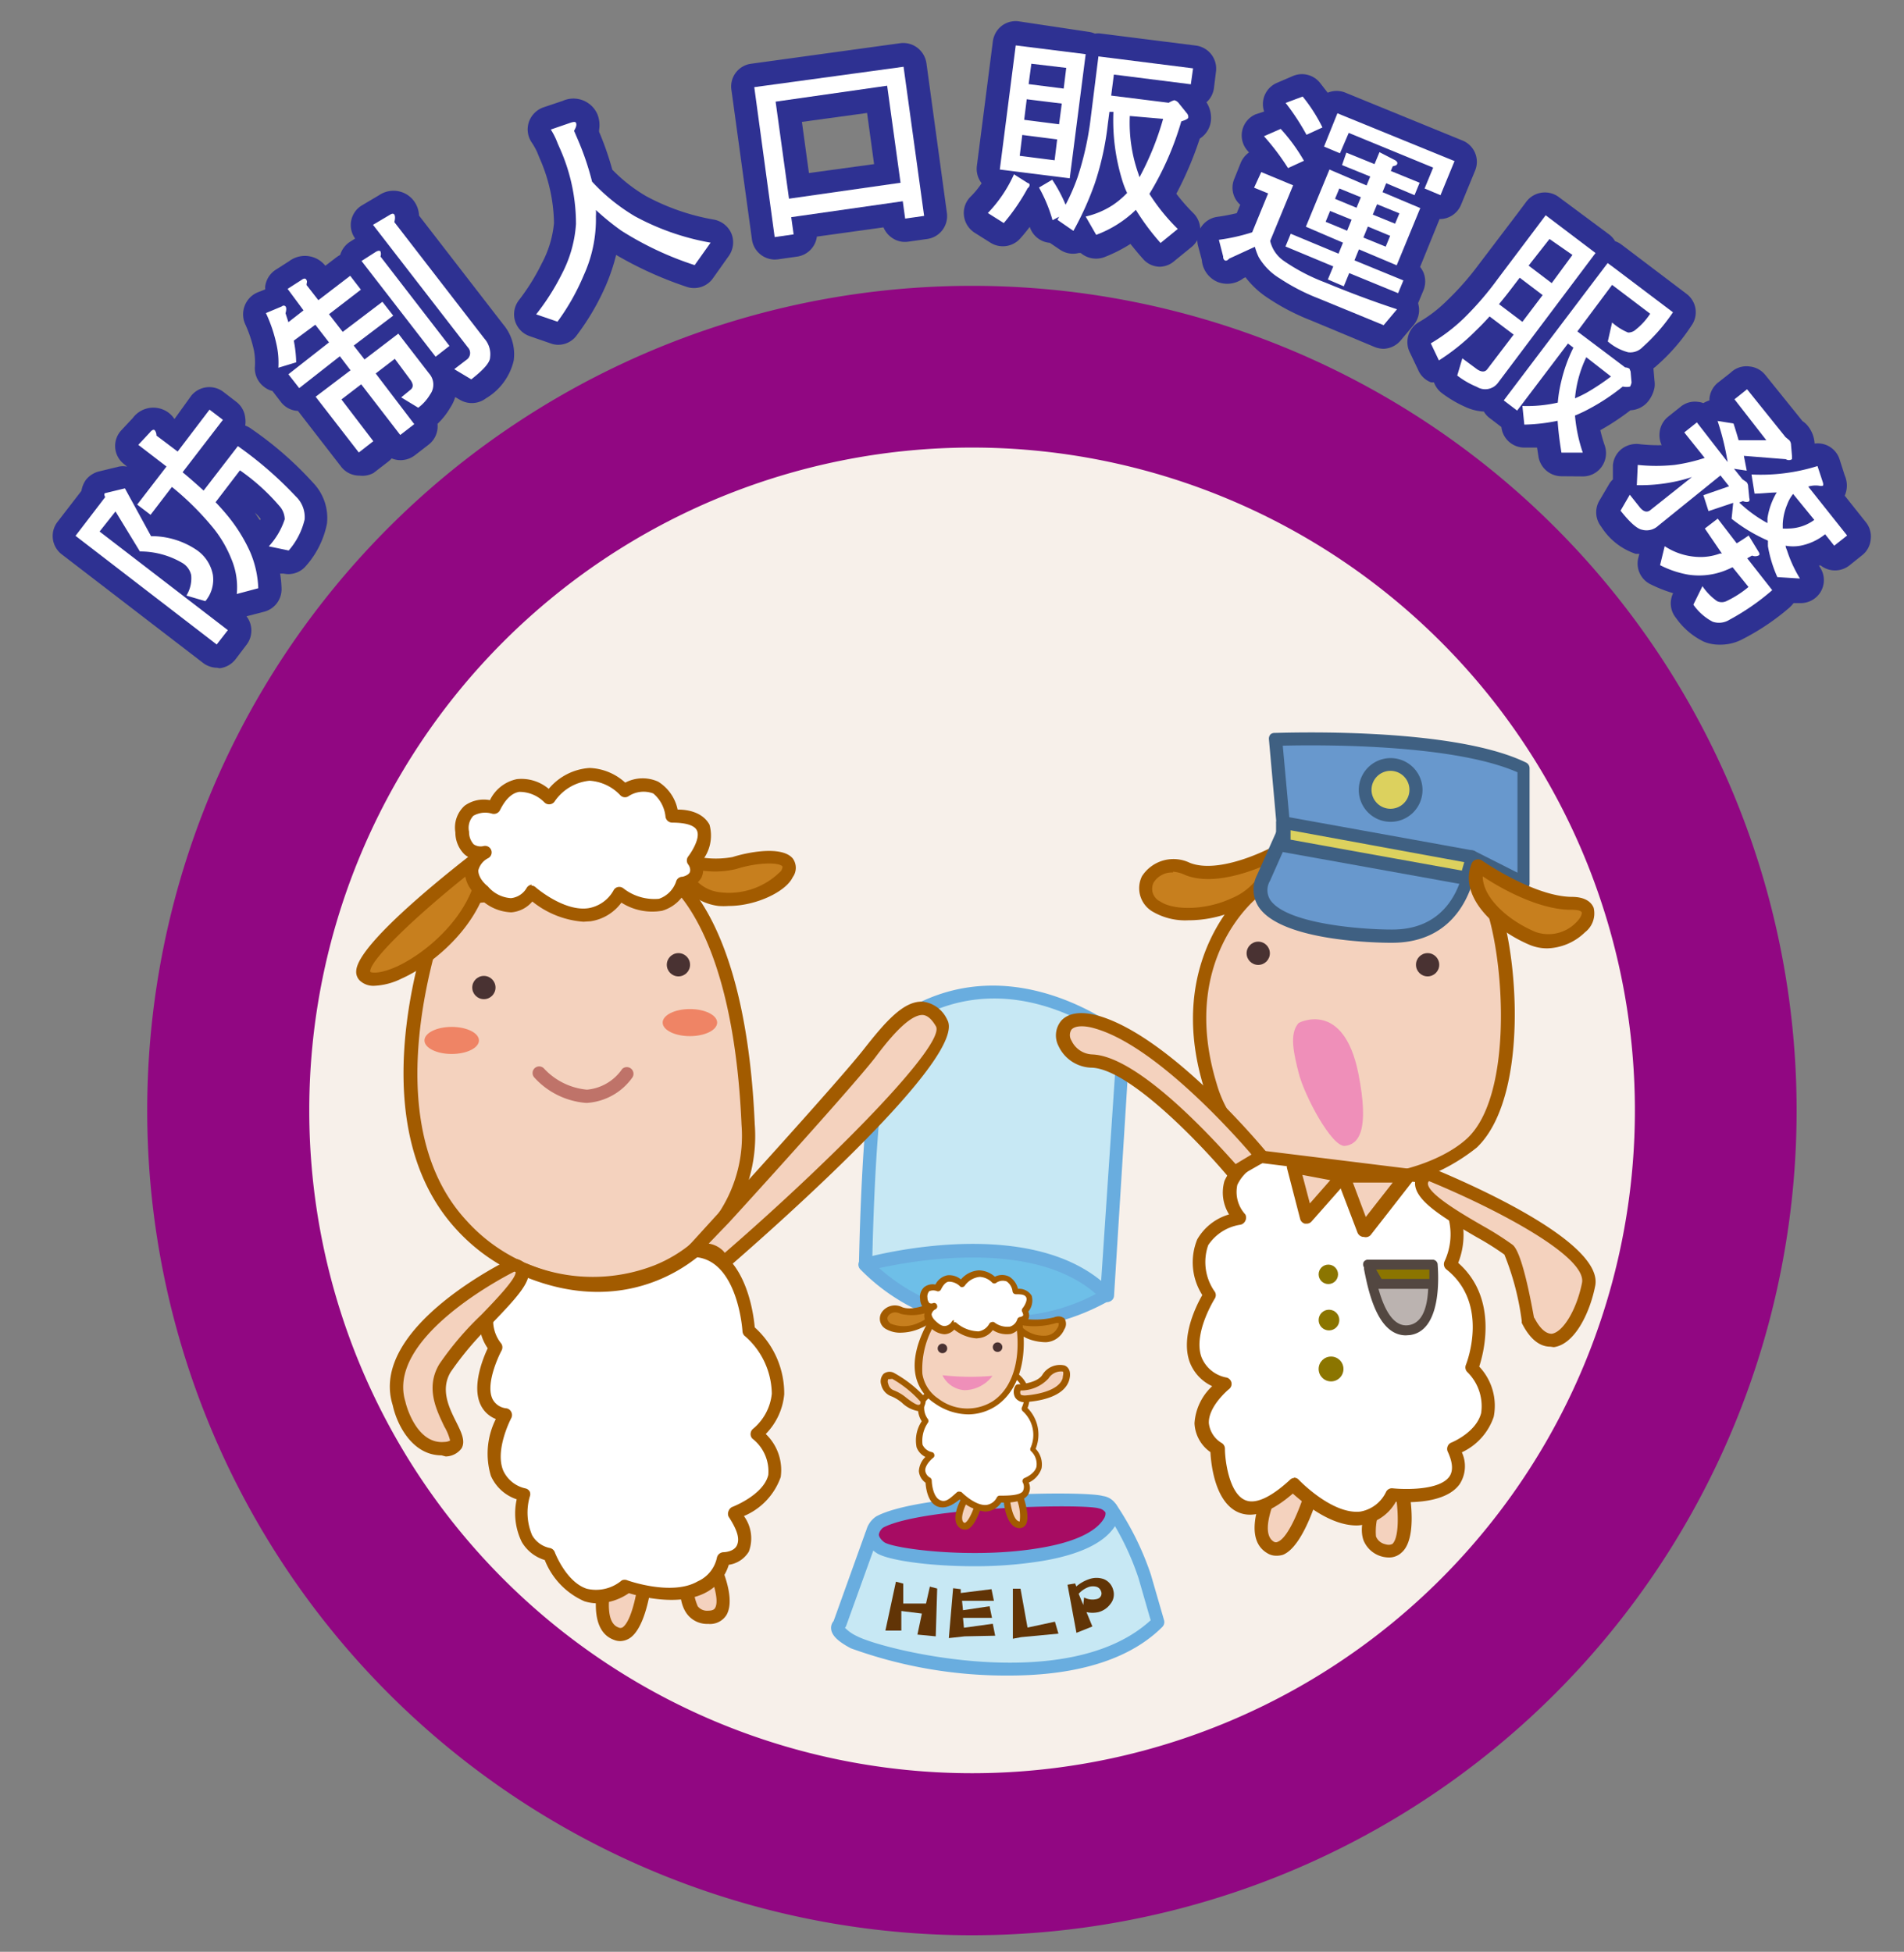 <?xml version="1.0" encoding="UTF-8"?> <svg xmlns="http://www.w3.org/2000/svg" id="圖層_1" data-name="圖層 1" viewBox="0 0 119.5 122.5"><rect x="0" y="0" width="119.5" height="122.5" fill="#808080" stroke="none"/><defs><style>.cls-1{fill:#f7f0ea;}.cls-2{fill:#f4d2be;}.cls-3{fill:#a25b00;}.cls-4{fill:#c7e8f4;}.cls-5{fill:#69addf;}.cls-6{fill:#a70c63;}.cls-7{fill:#2e3192;}.cls-8{fill:#fff;}.cls-9{fill:#c77f1e;}.cls-10{fill:#493232;}.cls-11{fill:#ef8465;}.cls-12{fill:#bf7369;}.cls-13{fill:#910782;}.cls-14{fill:#ef8fb9;}.cls-15{fill:#bbb3b0;}.cls-16{fill:#534741;}.cls-17{fill:#8b7500;}.cls-18{fill:#6ebfe8;}.cls-19{fill:#6898cd;}.cls-20{fill:#3f6082;}.cls-21{fill:#dcd15e;}.cls-22{fill:#613406;}</style></defs><title>ic_service06</title><circle class="cls-1" cx="60.72" cy="70.38" r="44.26"></circle><path class="cls-2" d="M78.73,55.89S73.48,60,75.94,68.08s12.94,7,16.47,3.64,2.23-14.21.62-16.28C93,55.44,81.87,53.14,78.73,55.89Z"></path><path class="cls-3" d="M84.92,74.65a12.06,12.06,0,0,1-3.09-.39,8.62,8.62,0,0,1-6.29-6.06c-2.45-8.09,2.63-12.38,2.93-12.63,3.26-2.84,14.18-.64,14.64-.54a.41.41,0,0,1,.25.15c1.77,2.28,3,13.33-.67,16.84A12,12,0,0,1,84.92,74.65ZM84.58,55c-2.31,0-4.48.3-5.57,1.25l0,0c-.21.16-5,4-2.66,11.73A7.82,7.82,0,0,0,82,73.45c3.81,1,8.2-.26,10.08-2,3.23-3,2.2-13.31.67-15.6A48.5,48.5,0,0,0,84.58,55Zm-5.85.94h0Z"></path><path class="cls-4" d="M54.32,79.37s11-2.49,15.15,1.93l1-16s-7.39-6.3-14.66-.73C55.85,64.57,54.63,65.34,54.32,79.37Z"></path><path class="cls-5" d="M69.47,81.72a.41.41,0,0,1-.3-.14c-3.94-4.19-14.65-1.83-14.76-1.8a.45.45,0,0,1-.35-.09.39.39,0,0,1-.15-.33c.19-8.93.84-14.59,1.72-15.15,7.42-5.68,15.07.71,15.15.78a.4.4,0,0,1,.14.34l-1,16a.41.41,0,0,1-.28.36A.32.32,0,0,1,69.47,81.72Zm-8.55-3.48c2.89,0,6.08.47,8.19,2.17l1-14.92c-1.11-.88-7.56-5.51-14-.6,0,0-1.06,1.49-1.36,14A33.83,33.83,0,0,1,60.92,78.24Z"></path><path class="cls-4" d="M54.74,96.31,52.67,102s-.54.33.92,1.12,13.77,4,19.1-1.28l-.83-2.87a18.08,18.08,0,0,0-2.11-4.27S56.17,95.13,54.74,96.31Z"></path><path class="cls-5" d="M63.34,105.16a28.53,28.53,0,0,1-9.94-1.71c-.85-.45-1.23-.84-1.24-1.27a.65.65,0,0,1,.16-.44l2-5.57a.46.46,0,0,1,.13-.18c1.46-1.2,13-1.66,15.25-1.74a.45.45,0,0,1,.36.18,18.26,18.26,0,0,1,2.17,4.39l.83,2.87a.43.43,0,0,1-.11.42C70.62,104.44,66.91,105.16,63.34,105.16Zm-10.31-3a2.5,2.5,0,0,0,.76.53c1.53.82,13.21,3.79,18.43-1-.11-.37-.35-1.21-.76-2.63a17.06,17.06,0,0,0-1.93-4c-5.09.18-13.18.73-14.44,1.48l-2,5.55Zm-.36-.22h0Z"></path><path class="cls-6" d="M55.22,95.51a.92.92,0,0,0,0,1.6c1.07.86,12.42,1.69,14.46-1.6,0,0,.62-.89-.55-1.24S57.81,94.13,55.22,95.51Z"></path><path class="cls-5" d="M61.14,98.3c-2.93,0-5.59-.4-6.18-.87a1.4,1.4,0,0,1-.63-1.17A1.51,1.51,0,0,1,55,95.17l0,0c2.76-1.48,13.07-1.62,14.21-1.28A1.17,1.17,0,0,1,70,95.75c-.66,1.07-2.21,1.82-4.59,2.22A26.16,26.16,0,0,1,61.14,98.3Zm-5.7-2.43a.72.72,0,0,0-.28.43c0,.18.17.36.32.48.51.41,5.56,1.1,9.81.37,2.11-.35,3.5-1,4-1.85a.56.56,0,0,0,.09-.38.64.64,0,0,0-.41-.25C68,94.36,57.93,94.57,55.44,95.87Z"></path><path class="cls-2" d="M27.93,56.45S22.43,69.85,29,76.9s18.39,3.43,18-6.33-3-14-4.77-15.46Z"></path><path class="cls-3" d="M37.27,81a11.78,11.78,0,0,1-8.59-3.8C22,70,27.32,56.85,27.54,56.29a.45.45,0,0,1,.35-.26L42.14,54.7a.39.39,0,0,1,.3.09c1.33,1.1,4.46,4.82,4.93,15.77a9.57,9.57,0,0,1-5.94,9.61A10.86,10.86,0,0,1,37.27,81ZM28.22,56.84c-.67,1.79-4.77,13.5,1.07,19.78A10.66,10.66,0,0,0,41.11,79.4a8.75,8.75,0,0,0,5.43-8.81c-.45-10.47-3.41-14.07-4.5-15.05Z"></path><path class="cls-2" d="M45.39,76.46s7.48-8.19,9.14-10.31,3.32-4.07,4.56-2S45.28,79.37,45.28,79.37s.19-1.07-1.72-.94Z"></path><path class="cls-3" d="M45.28,79.79a.37.37,0,0,1-.21-.06.42.42,0,0,1-.2-.43.3.3,0,0,0-.1-.23c-.1-.11-.39-.29-1.18-.23a.41.41,0,0,1-.33-.69l1.82-2c.12-.13,7.49-8.21,9.12-10.28,1.39-1.77,2.54-3.09,3.75-3A1.94,1.94,0,0,1,59.45,64c1.32,2.24-10.31,12.58-13.9,15.69A.43.43,0,0,1,45.28,79.79Zm-.8-1.74a1.65,1.65,0,0,1,.92.47l.09.11c7-6.07,13.89-13.12,13.25-14.22-.27-.46-.54-.69-.84-.71-.89,0-2.18,1.61-3,2.71-1.65,2.1-8.85,10-9.16,10.33h0Zm.91-1.59h0Z"></path><path d="M5.07,33.2l1.53-2c-.06-.13-.08-.21,0-.25l1.24-.3,1.64,3a5.07,5.07,0,0,1,2.88.88,2.44,2.44,0,0,1,1,1.54,2.11,2.11,0,0,1-.47,1.66l-1.19-.35A2.07,2.07,0,0,0,12,36.1a1.2,1.2,0,0,0-.51-.74,5.23,5.23,0,0,0-2.71-.75L7.25,32.1l-1,1.26,8.05,6.19-.7.9L4.74,33.63Zm3.61-5.28.72-.77c.13-.16.23-.21.31-.15a.54.54,0,0,1,.11.34l1.33,1,2-2.63.84.64-2.53,3.29c.49.4.92.79,1.32,1.15L14.93,28a23.67,23.67,0,0,1,3.64,3.16,1.79,1.79,0,0,1,.55,1.44,4.54,4.54,0,0,1-1,1.95l-1.25-.26a4.63,4.63,0,0,0,1-1.7,1.28,1.28,0,0,0-.34-.84,13.1,13.1,0,0,0-2.47-2.23l-1.53,2c.26.27.49.53.69.77a10.17,10.17,0,0,1,1.47,2.33,6.3,6.3,0,0,1,.52,2.3l-1.35.36a4.53,4.53,0,0,0-.34-2.2A7.5,7.5,0,0,0,13.27,33a18,18,0,0,0-2.48-2.44L9.45,32.31l-.84-.64,1.84-2.39Z"></path><path d="M16.69,19.65l1-.42a.16.16,0,0,1,.23,0c.06.08.06.22,0,.43l.18.56.95-.74-1-1.35.86-.55c.16-.12.27-.13.33,0s0,.14,0,.31l.74.95,2-1.53.67.87-2,1.54.86,1.11L24,18.94l.68.87L22.2,21.69l.68.87L25,20.94l1.93,2.5A1.05,1.05,0,0,1,27,24.75a2.9,2.9,0,0,1-.75.84l-1.07-.65.6-.49c.17-.15.16-.34,0-.58l-1-1.35-1.2.92L26,26.62l-.88.68-2.45-3.18-1.24.95,2,2.62-.91.71-2.71-3.5L22,23.24l-.67-.88-2.55,2-.68-.87,2.55-2-.86-1.11-1.35,1a8,8,0,0,1,.15,1.36l-1.12.34a5.26,5.26,0,0,0-.12-1.48A9.1,9.1,0,0,0,16.69,19.65Zm6-3.27.86-.55c.16-.1.27-.12.33-.05a.49.49,0,0,1,0,.32l4.33,5.61-.87.68Zm.72-2.27,1.08-.64c.12-.07.21-.08.26,0s.06.24,0,.47l5.65,7.31a1.47,1.47,0,0,1,.36,1.17c0,.34-.43.8-1.18,1.39l-1.07-.64.77-.59a.51.51,0,0,0,.09-.77Z"></path><path d="M34.57,8.13l1.22-.42q.32-.11.36,0c.06.13,0,.29-.12.5l.27.63a17.12,17.12,0,0,1,.86,2.56,11.92,11.92,0,0,0,2.7,2.18,15.57,15.57,0,0,0,4.74,1.65l-1,1.41A20.16,20.16,0,0,1,39,14.48a15.78,15.78,0,0,1-1.6-1.3,2.56,2.56,0,0,1,0,.39,8.46,8.46,0,0,1-.76,3.7,14.13,14.13,0,0,1-1.65,2.92l-1.34-.46a14.64,14.64,0,0,0,1.63-2.57,7.86,7.86,0,0,0,.87-3.1,11.6,11.6,0,0,0-1-4.72L35,9A4.5,4.5,0,0,0,34.57,8.13Z"></path><path d="M47.34,5.47l9.37-1.28L58,13.55l-1.19.17-.15-1.09-7,1,.15,1.08-1.19.17Zm2.18,7,7-1-.84-6.09-7,1Z"></path><path d="M63.64,10.94l.87.55c.08,0,.12.09.11.13a.26.26,0,0,1-.12.19A12.85,12.85,0,0,1,63,14l-1-.63A8.53,8.53,0,0,0,63.64,10.94Zm.11-8.09,4.39.55-1,7.79-4.39-.55Zm2.44,7.21.16-1.31-2.19-.28L64,9.78ZM64.28,7.52l2.19.28.17-1.3-2.2-.27Zm.28-2.24,2.2.28.16-1.3L64.73,4Zm1.48,6a9.15,9.15,0,0,1,.84,1.57,12.69,12.69,0,0,0,.75-1.72,19.13,19.13,0,0,0,.79-3.44l.52-4.15,5.94.75-.14,1-4.83-.61L69.74,6l3.61.45a1.43,1.43,0,0,1,.35-.16.5.5,0,0,1,.26.16l.54.67a.34.34,0,0,1,.08.25c0,.08-.16.16-.44.25a18.8,18.8,0,0,1-2,4.55,12.45,12.45,0,0,0,1.78,2.2l-1.08.88a14.74,14.74,0,0,1-1.55-2.08,7.16,7.16,0,0,1-2.49,1.57l-.66-1.15a5.28,5.28,0,0,0,1.67-.7,5.34,5.34,0,0,0,.93-.78,5.77,5.77,0,0,1-.32-.84,12.8,12.8,0,0,1-.54-4.25l-.25,0-.1.76a18.08,18.08,0,0,1-.81,3.71,19.16,19.16,0,0,1-1.35,3l-1-.69a2,2,0,0,1,.11-.2l-.42.22a9.43,9.43,0,0,0-.85-2.05Zm4.87-4a9.59,9.59,0,0,0,.55,3.66,1.27,1.27,0,0,0,.06.18A18,18,0,0,0,73,7.46Z"></path><path d="M79.16,10.8l2,.83-1.44,3.49a2.09,2.09,0,0,0,.85,1.25,12,12,0,0,0,2.63,1.37c1.61.67,3.11,1.22,4.48,1.67l-.84,1-4.06-1.67a12.7,12.7,0,0,1-2.45-1.26A3.82,3.82,0,0,1,79,16.14a3.91,3.91,0,0,1-.24-.65l-1.61.74c-.1.11-.19.15-.26.12s-.13-.12-.12-.25l-.27-1.05a12,12,0,0,0,2.09-.47l1-2.44-.88-.36Zm1.22-2.71a11.22,11.22,0,0,1,1.46,2l-1,.46a15,15,0,0,0-1.51-2ZM84.5,9.58l1.77.72.31-.75.91.47c.17.08.24.17.2.27s-.12.1-.28.15l-.12.29,1.81.74-.32.78L87,11.5l-.23.56,2.37,1-1.48,3.59-2.37-1-.28.69,3.07,1.26-.33.8-3.07-1.26-.34.83-1-.43.34-.82-3-1.25.33-.8,3,1.25.28-.69-2.33-1,1.48-3.59,2.33,1,.23-.56-1.77-.72ZM81.76,6.06A10.15,10.15,0,0,1,83,8l-1,.46a14.87,14.87,0,0,0-1.31-2Zm2.18,1.05,7.35,3-.88,2.14-1-.42.54-1.31-5.3-2.18L84.1,9.62l-1-.42Zm.61,7.37.28-.69-1.35-.55-.28.68Zm-.76-2,1.35.56.27-.66-1.35-.55Zm3.18,3,.28-.68-1.4-.58-.28.69Zm-.54-2.66-.27.65,1.4.57.27-.65Z"></path><path d="M96.41,14.31l.6-.8,3.13,2.37L94,24.05a1,1,0,0,1-1.31.23,5.33,5.33,0,0,1-1.23-.71l.32-1.08.93.69c.27.18.49.18.63,0L95,21l-1.51-1.14q-.43.48-.87.9a13.27,13.27,0,0,1-2.31,1.86l-.51-1.07a11.06,11.06,0,0,0,2.07-1.57A19.68,19.68,0,0,0,94,17.51Zm-2.33,4.78,1.47,1.11,1.27-1.68-1.44-1.09-.55.72C94.58,18.48,94.33,18.79,94.08,19.09Zm7.24-2.27L105,19.6a11.74,11.74,0,0,1-1.91,2.19,1.07,1.07,0,0,1-.9.32,3.18,3.18,0,0,1-1.28-.68l.27-1.19a3.52,3.52,0,0,0,1,.63.69.69,0,0,0,.48-.18,4.21,4.21,0,0,0,.91-1l-2.39-1.81L99,20.8l3,2.26a.54.54,0,0,1,.27.08l.07.18.06.69a1,1,0,0,1-.09.25s-.19.06-.46,0a13.29,13.29,0,0,1-2.44,1.57c-.19.09-.38.18-.56.25a9.93,9.93,0,0,0,.49,2.33H98c-.12-.74-.2-1.4-.24-2a11.37,11.37,0,0,1-2.09.24l-.12-1.17a8.79,8.79,0,0,0,2.22-.21A8.65,8.65,0,0,1,98,23.89a9.51,9.51,0,0,1,.75-2.07l-.34-.26-3.19,4.21-.84-.64,6.52-8.62Zm-5.38-.15,1.45,1.1L98.69,16,97.25,15Zm3.62,5.75A7.43,7.43,0,0,0,98.85,25a7.54,7.54,0,0,0,.76-.37,14.54,14.54,0,0,0,1.5-1Z"></path><path d="M112.3,27.63a.44.44,0,0,1,.11.29l.06.7c0,.1,0,.17,0,.2a.36.36,0,0,1-.39,0l-2.63-.21.18.93-.8-.12.53.66.26.18a.43.43,0,0,1,.1.29l.07.71a.27.27,0,0,1,0,.19c-.09.07-.22.07-.4,0l-.23.09a8.34,8.34,0,0,0,1.77,1.29l0,0,0-.3a4.45,4.45,0,0,1,.51-1.5.83.83,0,0,1,.08-.12c-.47,0-.93.07-1.4.07l-.19-1.2a11.86,11.86,0,0,0,4.14-.53l.33,1q.06.18,0,.24a.45.45,0,0,1-.2,0,1.55,1.55,0,0,0-.71.05l2.44,3.07-.81.64-.57-.72a3.55,3.55,0,0,1-1.55.72,2.61,2.61,0,0,1-.93,0c0,.1.06.21.1.33a8.16,8.16,0,0,0,.8,1.73l-1.42-.09a8.12,8.12,0,0,1-.59-1.94c0-.11,0-.23,0-.35a10.25,10.25,0,0,1-2.28-1.37l.1-1-1.55.52-.32-1,1.61-.56-.54-.68L104.07,33a1.07,1.07,0,0,1-1,.25c-.31-.05-.77-.45-1.36-1.2l.58-1,.62.78c.22.27.43.35.64.21l2.64-2.1a9.12,9.12,0,0,1-1.18.31,10.57,10.57,0,0,1-2.28.2l.06-1.27a11.19,11.19,0,0,0,2.31,0,10.73,10.73,0,0,0,1.89-.44l-1.28-1.6.79-.63L108.43,29a16.5,16.5,0,0,0-.63-2.58l1,.16c.11.34.22.7.32,1.05l1.74,0-2-2.57.79-.63,2.41,3Zm-4.49,4.92L109,34.1c.23-.14.48-.3.75-.49l.61,1c.08.13.1.22,0,.26s-.22.07-.4,0l-.3.17,1.57,2a14.72,14.72,0,0,1-2.69,1.86,1.23,1.23,0,0,1-1.05.12,3.4,3.4,0,0,1-1.21-1.07l.57-1.16a3.63,3.63,0,0,0,.92.94.68.68,0,0,0,.58,0,6.4,6.4,0,0,0,1.39-.89l-1-1.24a6,6,0,0,1-.58.25,4.49,4.49,0,0,1-2.18.22,6.17,6.17,0,0,1-1.79-.6l.29-1.19a4.11,4.11,0,0,0,2,.67,3.5,3.5,0,0,0,1.47-.21l.12,0L107,33.17ZM112.54,31a2.35,2.35,0,0,0-.37.66,3.58,3.58,0,0,0-.28,1.23v.28a2.46,2.46,0,0,0,.37,0,2.78,2.78,0,0,0,1.61-.54Z"></path><path class="cls-7" d="M13.63,41.91a1.48,1.48,0,0,1-.88-.3L3.86,34.78a1.45,1.45,0,0,1-.27-2l.33-.43h0l1.19-1.54a1.68,1.68,0,0,1,.28-.69,1.52,1.52,0,0,1,.81-.53l1.24-.3a1.24,1.24,0,0,1,.54,0l-.18-.15a1.44,1.44,0,0,1-.18-2.14l.72-.77a1.6,1.6,0,0,1,2.25-.32,1.64,1.64,0,0,1,.36.39L12,24.84a1.46,1.46,0,0,1,2-.26l.83.64a1.43,1.43,0,0,1,.56,1,1.61,1.61,0,0,1,0,.49,1.47,1.47,0,0,1,.39.21,22.12,22.12,0,0,1,3.88,3.39,3.18,3.18,0,0,1,.86,2.56,5.67,5.67,0,0,1-1.31,2.64A1.44,1.44,0,0,1,17.8,36l-.22,0a6.83,6.83,0,0,1,.09.92,1.46,1.46,0,0,1-1.08,1.47l-1.12.29a1.46,1.46,0,0,1,0,1.79l-.69.91a1.47,1.47,0,0,1-1,.56ZM16,32.18l.31.47.05-.08v0A2.76,2.76,0,0,0,16,32.18Z"></path><path class="cls-7" d="M22.56,29.85a1.43,1.43,0,0,1-1.15-.56l-2.71-3.5h0a1.43,1.43,0,0,1-1.07-.56l-.53-.69a1.38,1.38,0,0,1-.54-.27A1.45,1.45,0,0,1,16,23,4.14,4.14,0,0,0,15.94,22a8.1,8.1,0,0,0-.57-1.7,1.5,1.5,0,0,1,0-1.14,1.48,1.48,0,0,1,.8-.81l.48-.19a.78.78,0,0,1,0-.22,1.47,1.47,0,0,1,.64-1l.86-.55a1.64,1.64,0,0,1,2.27.29l.68-.52a1.75,1.75,0,0,1,.25-.16,1.48,1.48,0,0,1,.61-.82l.33-.21a1.44,1.44,0,0,1,.44-2.09l1.08-.64a1.6,1.6,0,0,1,2.15.35,1.66,1.66,0,0,1,.34.94l5.29,6.84a2.89,2.89,0,0,1,.65,2.27A3.75,3.75,0,0,1,30.5,25a1.47,1.47,0,0,1-1.64.09l-.29-.17a2.47,2.47,0,0,1-.32.68,4.49,4.49,0,0,1-.79,1,1.51,1.51,0,0,1,0,.3,1.45,1.45,0,0,1-.55,1l-.88.68a1.47,1.47,0,0,1-1.45.19,1.34,1.34,0,0,1-.21.2l-.92.71A1.44,1.44,0,0,1,22.56,29.85Z"></path><path class="cls-7" d="M35.06,21.64a1.34,1.34,0,0,1-.48-.08l-1.33-.46a1.45,1.45,0,0,1-.69-2.25A13.41,13.41,0,0,0,34,16.54,6.67,6.67,0,0,0,34.77,14a10.44,10.44,0,0,0-.92-4.11l-.15-.37a4.34,4.34,0,0,0-.35-.61,1.46,1.46,0,0,1-.15-1.27,1.49,1.49,0,0,1,.9-.9l1.22-.41a1.64,1.64,0,0,1,2.17.83,1.84,1.84,0,0,1,.11,1l0,.11a18.84,18.84,0,0,1,.83,2.38,10,10,0,0,0,2.12,1.66,14,14,0,0,0,4.29,1.48,1.49,1.49,0,0,1,1.07.88,1.47,1.47,0,0,1-.16,1.38l-1,1.41a1.45,1.45,0,0,1-1.69.53A23.48,23.48,0,0,1,38.67,16a12.29,12.29,0,0,1-.62,1.86A15.27,15.27,0,0,1,36.23,21,1.44,1.44,0,0,1,35.06,21.64Z"></path><path class="cls-7" d="M48.63,16.29A1.46,1.46,0,0,1,47.19,15L45.91,5.67A1.44,1.44,0,0,1,47.15,4l9.36-1.29A1.46,1.46,0,0,1,57.58,3a1.5,1.5,0,0,1,.57,1l1.28,9.37A1.45,1.45,0,0,1,58.19,15l-1.2.17a1.42,1.42,0,0,1-1.07-.29,1.48,1.48,0,0,1-.47-.61l-4.18.58A1.46,1.46,0,0,1,50,16.11l-1.2.17Zm1.7-8.64.44,3.21,4.09-.56-.44-3.21Z"></path><path class="cls-7" d="M72.82,16.74a1.4,1.4,0,0,1-1.08-.49c-.28-.31-.54-.63-.79-.94a9.33,9.33,0,0,1-1.64.83,1.49,1.49,0,0,1-1.48-.26l-.13,0a1.45,1.45,0,0,1-1.16-.2l-.65-.44a1.48,1.48,0,0,1-.45-.11,1.46,1.46,0,0,1-.81-.89c-.2.26-.4.51-.6.73a1.46,1.46,0,0,1-1.87.26l-1-.63a1.47,1.47,0,0,1-.66-1.07,1.43,1.43,0,0,1,.41-1.18,5.37,5.37,0,0,0,.7-.85,1.46,1.46,0,0,1-.3-1.08l1-7.79a1.48,1.48,0,0,1,.55-1,1.44,1.44,0,0,1,1.08-.29L68.33,2a1.43,1.43,0,0,1,.39.11,1.34,1.34,0,0,1,.4,0l5.94.75a1.46,1.46,0,0,1,1.26,1.62l-.13,1.05a1.44,1.44,0,0,1-.47.89A1.8,1.8,0,0,1,76,7.58a1.52,1.52,0,0,1-.7,1.12,22.13,22.13,0,0,1-1.47,3.46,11.89,11.89,0,0,0,1.08,1.23,1.47,1.47,0,0,1,.42,1.1,1.51,1.51,0,0,1-.53,1l-1.08.88A1.43,1.43,0,0,1,72.82,16.74Z"></path><path class="cls-7" d="M86.84,21.89a1.55,1.55,0,0,1-.56-.11l-4-1.67a13.93,13.93,0,0,1-2.74-1.43,5.63,5.63,0,0,1-1.37-1.28l-.14.07a1.66,1.66,0,0,1-1.6.23,1.63,1.63,0,0,1-1-1.38l-.24-.9a1.46,1.46,0,0,1,1.21-1.81c.44-.06.84-.14,1.22-.23l.22-.53a1.42,1.42,0,0,1-.37-1.63l.4-1a1.51,1.51,0,0,1,.52-.65l-.09-.11a1.44,1.44,0,0,1,.52-2.29L79.34,7a1.45,1.45,0,0,1,.83-1.81l1-.43a1.45,1.45,0,0,1,1.67.43l.49.63a1.45,1.45,0,0,1,1.12,0l7.34,3a1.44,1.44,0,0,1,.79,1.89l-.88,2.14a1.45,1.45,0,0,1-1.35.9h0l-1.22,3a2,2,0,0,1,.21.35,1.5,1.5,0,0,1,0,1.12l-.33.79s0,0,0,.05a1.46,1.46,0,0,1-.28,1.33l-.84,1A1.46,1.46,0,0,1,86.84,21.89Z"></path><path class="cls-7" d="M98,29.89a1.47,1.47,0,0,1-1.44-1.22l-.09-.58-.75,0a1.45,1.45,0,0,1-1.49-1.29l-.72-.55a1.37,1.37,0,0,1-.38-.42,3.13,3.13,0,0,1-1.07-.25,7.54,7.54,0,0,1-1.54-.89A1.47,1.47,0,0,1,90,24l-.18,0A1.43,1.43,0,0,1,89,23.2l-.51-1.07A1.45,1.45,0,0,1,89,20.25a8.52,8.52,0,0,0,1.78-1.35,17.68,17.68,0,0,0,2-2.26l2.43-3.2h0l.6-.8a1.46,1.46,0,0,1,2-.29L101,14.72a1.47,1.47,0,0,1,.37.42,1.36,1.36,0,0,1,.41.22l4.08,3.09a1.44,1.44,0,0,1,.29,2A12.09,12.09,0,0,1,104,22.93a1.74,1.74,0,0,1-.22.18.28.28,0,0,0,0,.09l.06.69a1.6,1.6,0,0,1,0,.44,2,2,0,0,1-.36.81,1.51,1.51,0,0,1-1.15.61A15.37,15.37,0,0,1,100.44,27a10.08,10.08,0,0,0,.29,1,1.47,1.47,0,0,1-.21,1.3,1.44,1.44,0,0,1-1.17.6Z"></path><path class="cls-7" d="M107.93,40.46a2.54,2.54,0,0,1-1-.19,4.58,4.58,0,0,1-1.75-1.5,1.44,1.44,0,0,1-.17-1.54v0a8.86,8.86,0,0,1-1.42-.56,1.45,1.45,0,0,1-.77-1.64l.07-.27-.23,0a4.1,4.1,0,0,1-2.16-1.7,1.45,1.45,0,0,1-.13-1.62l.59-1a1.31,1.31,0,0,1,.27-.35l0-.89a1.46,1.46,0,0,1,.52-1,1.53,1.53,0,0,1,1.11-.33,9.85,9.85,0,0,0,1.43.07,1.5,1.5,0,0,1-.13-.79,1.45,1.45,0,0,1,.54-1l.79-.63a1.41,1.41,0,0,1,1.07-.3,1.37,1.37,0,0,1,.35.08,1.84,1.84,0,0,1,.38-.17s0-.08,0-.12a1.45,1.45,0,0,1,.54-1l.79-.62A1.42,1.42,0,0,1,109.8,23a1.45,1.45,0,0,1,1,.54l2.33,2.89a1.43,1.43,0,0,1,.34.31,1.94,1.94,0,0,1,.42,1.1,1.44,1.44,0,0,1,1.57,1l.32,1a1.58,1.58,0,0,1,0,1.27l1.33,1.67a1.42,1.42,0,0,1,.3,1.07,1.41,1.41,0,0,1-.54,1l-.8.64a1.46,1.46,0,0,1-1.8,0l-.11,0,.1.17a1.44,1.44,0,0,1,0,1.5,1.46,1.46,0,0,1-1.33.69l-.36,0a2.09,2.09,0,0,1-.29.31,14.83,14.83,0,0,1-3,2A2.94,2.94,0,0,1,107.93,40.46Zm4.66-13Z"></path><path class="cls-8" d="M5.07,33.2l1.53-2c-.06-.13-.08-.21,0-.25l1.24-.3,1.64,3a5.07,5.07,0,0,1,2.88.88,2.44,2.44,0,0,1,1,1.54,2.11,2.11,0,0,1-.47,1.66l-1.19-.35A2.07,2.07,0,0,0,12,36.1a1.2,1.2,0,0,0-.51-.74,5.23,5.23,0,0,0-2.71-.75L7.25,32.1l-1,1.26,8.05,6.19-.7.9L4.74,33.63Zm3.61-5.28.72-.77c.13-.16.23-.21.31-.15a.54.54,0,0,1,.11.34l1.33,1,2-2.63.84.64-2.53,3.29c.49.4.92.79,1.32,1.15L14.93,28a23.67,23.67,0,0,1,3.64,3.16,1.79,1.79,0,0,1,.55,1.44,4.54,4.54,0,0,1-1,1.95l-1.25-.26a4.63,4.63,0,0,0,1-1.7,1.28,1.28,0,0,0-.34-.84,13.1,13.1,0,0,0-2.47-2.23l-1.53,2c.26.27.49.53.69.77a10.17,10.17,0,0,1,1.47,2.33,6.3,6.3,0,0,1,.52,2.3l-1.35.36a4.53,4.53,0,0,0-.34-2.2A7.5,7.5,0,0,0,13.27,33a18,18,0,0,0-2.48-2.44L9.45,32.31l-.84-.64,1.84-2.39Z"></path><path class="cls-8" d="M16.69,19.65l1-.42a.16.16,0,0,1,.23,0c.06.08.06.22,0,.43l.18.56.95-.74-1-1.35.86-.55c.16-.12.27-.13.33,0s0,.14,0,.31l.74.95,2-1.53.67.87-2,1.54.86,1.11L24,18.94l.68.87L22.2,21.69l.68.87L25,20.94l1.93,2.5A1.05,1.05,0,0,1,27,24.75a2.9,2.9,0,0,1-.75.84l-1.07-.65.6-.49c.17-.15.16-.34,0-.58l-1-1.35-1.2.92L26,26.62l-.88.68-2.45-3.18-1.24.95,2,2.62-.91.71-2.71-3.5L22,23.24l-.67-.88-2.55,2-.68-.87,2.55-2-.86-1.11-1.35,1a8,8,0,0,1,.15,1.36l-1.12.34a5.26,5.26,0,0,0-.12-1.48A9.1,9.1,0,0,0,16.69,19.65Zm6-3.27.86-.55c.16-.1.27-.12.33-.05a.49.49,0,0,1,0,.32l4.33,5.61-.87.68Zm.72-2.27,1.08-.64c.12-.07.21-.08.26,0s.06.24,0,.47l5.65,7.31a1.47,1.47,0,0,1,.36,1.17c0,.34-.43.8-1.18,1.39l-1.07-.64.77-.59a.51.51,0,0,0,.09-.77Z"></path><path class="cls-8" d="M34.57,8.13l1.22-.42q.32-.11.36,0c.06.13,0,.29-.12.5l.27.63a17.12,17.12,0,0,1,.86,2.56,11.92,11.92,0,0,0,2.7,2.18,15.57,15.57,0,0,0,4.74,1.65l-1,1.41A20.16,20.16,0,0,1,39,14.48a15.78,15.78,0,0,1-1.6-1.3,2.56,2.56,0,0,1,0,.39,8.46,8.46,0,0,1-.76,3.7,14.13,14.13,0,0,1-1.65,2.92l-1.34-.46a14.64,14.64,0,0,0,1.63-2.57,7.86,7.86,0,0,0,.87-3.1,11.6,11.6,0,0,0-1-4.72L35,9A4.5,4.5,0,0,0,34.57,8.13Z"></path><path class="cls-8" d="M47.34,5.47l9.37-1.28L58,13.55l-1.19.17-.15-1.09-7,1,.15,1.08-1.19.17Zm2.18,7,7-1-.84-6.09-7,1Z"></path><path class="cls-8" d="M63.64,10.94l.87.55c.08,0,.12.09.11.13a.26.26,0,0,1-.12.19A12.85,12.85,0,0,1,63,14l-1-.63A8.53,8.53,0,0,0,63.64,10.94Zm.11-8.09,4.39.55-1,7.79-4.39-.55Zm2.44,7.21.16-1.31-2.19-.28L64,9.78ZM64.28,7.52l2.19.28.17-1.3-2.2-.27Zm.28-2.24,2.2.28.16-1.3L64.73,4Zm1.48,6a9.15,9.15,0,0,1,.84,1.57,12.69,12.69,0,0,0,.75-1.72,19.13,19.13,0,0,0,.79-3.44l.52-4.15,5.94.75-.14,1-4.83-.61L69.74,6l3.61.45a1.43,1.43,0,0,1,.35-.16.5.5,0,0,1,.26.16l.54.67a.34.34,0,0,1,.08.25c0,.08-.16.16-.44.25a18.8,18.8,0,0,1-2,4.55,12.45,12.45,0,0,0,1.78,2.2l-1.08.88a14.74,14.74,0,0,1-1.55-2.08,7.16,7.16,0,0,1-2.49,1.57l-.66-1.15a5.28,5.28,0,0,0,1.67-.7,5.34,5.34,0,0,0,.93-.78,5.77,5.77,0,0,1-.32-.84,12.8,12.8,0,0,1-.54-4.25l-.25,0-.1.76a18.08,18.08,0,0,1-.81,3.71,19.16,19.16,0,0,1-1.35,3l-1-.69a2,2,0,0,1,.11-.2l-.42.22a9.43,9.43,0,0,0-.85-2.05Zm4.87-4a9.59,9.59,0,0,0,.55,3.66,1.27,1.27,0,0,0,.06.18A18,18,0,0,0,73,7.46Z"></path><path class="cls-8" d="M79.16,10.8l2,.83-1.44,3.49a2.09,2.09,0,0,0,.85,1.25,12,12,0,0,0,2.63,1.37c1.61.67,3.11,1.22,4.48,1.67l-.84,1-4.06-1.67a12.7,12.7,0,0,1-2.45-1.26A3.82,3.82,0,0,1,79,16.14a3.91,3.91,0,0,1-.24-.65l-1.61.74c-.1.11-.19.15-.26.12s-.13-.12-.12-.25l-.27-1.05a12,12,0,0,0,2.09-.47l1-2.44-.88-.36Zm1.22-2.71a11.22,11.22,0,0,1,1.46,2l-1,.46a15,15,0,0,0-1.51-2ZM84.5,9.58l1.77.72.31-.75.91.47c.17.08.24.17.2.27s-.12.1-.28.15l-.12.29,1.81.74-.32.78L87,11.5l-.23.56,2.37,1-1.48,3.59-2.37-1-.28.69,3.07,1.26-.33.8-3.07-1.26-.34.83-1-.43.34-.82-3-1.25.33-.8,3,1.25.28-.69-2.33-1,1.48-3.59,2.33,1,.23-.56-1.77-.72ZM81.76,6.06A10.15,10.15,0,0,1,83,8l-1,.46a14.87,14.87,0,0,0-1.31-2Zm2.18,1.05,7.35,3-.88,2.14-1-.42.54-1.31-5.3-2.18L84.1,9.62l-1-.42Zm.61,7.37.28-.69-1.35-.55-.28.68Zm-.76-2,1.35.56.27-.66-1.35-.55Zm3.18,3,.28-.68-1.4-.58-.28.69Zm-.54-2.66-.27.65,1.4.57.27-.65Z"></path><path class="cls-8" d="M96.41,14.31l.6-.8,3.13,2.37L94,24.05a1,1,0,0,1-1.31.23,5.33,5.33,0,0,1-1.23-.71l.32-1.08.93.69c.27.18.49.18.63,0L95,21l-1.51-1.14q-.43.48-.87.9a13.27,13.27,0,0,1-2.31,1.86l-.51-1.07a11.06,11.06,0,0,0,2.07-1.57A19.68,19.68,0,0,0,94,17.51Zm-2.33,4.78,1.47,1.11,1.27-1.68-1.44-1.09-.55.72C94.58,18.48,94.33,18.79,94.08,19.09Zm7.24-2.27L105,19.6a11.74,11.74,0,0,1-1.91,2.19,1.07,1.07,0,0,1-.9.32,3.18,3.18,0,0,1-1.28-.68l.27-1.19a3.52,3.52,0,0,0,1,.63.69.69,0,0,0,.48-.18,4.21,4.21,0,0,0,.91-1l-2.39-1.81L99,20.8l3,2.26a.54.54,0,0,1,.27.08l.07.18.06.69a1,1,0,0,1-.09.25s-.19.06-.46,0a13.29,13.29,0,0,1-2.44,1.57c-.19.09-.38.18-.56.25a9.93,9.93,0,0,0,.49,2.33H98c-.12-.74-.2-1.4-.24-2a11.37,11.37,0,0,1-2.09.24l-.12-1.17a8.79,8.79,0,0,0,2.22-.21A8.65,8.65,0,0,1,98,23.89a9.51,9.51,0,0,1,.75-2.07l-.34-.26-3.19,4.21-.84-.64,6.52-8.62Zm-5.38-.15,1.45,1.1L98.69,16,97.25,15Zm3.62,5.75A7.43,7.43,0,0,0,98.85,25a7.54,7.54,0,0,0,.76-.37,14.54,14.54,0,0,0,1.5-1Z"></path><path class="cls-8" d="M112.3,27.63a.44.44,0,0,1,.11.29l.06.7c0,.1,0,.17,0,.2a.36.36,0,0,1-.39,0l-2.63-.21.18.93-.8-.12.53.66.26.18a.43.43,0,0,1,.1.29l.07.71a.27.27,0,0,1,0,.19c-.09.07-.22.07-.4,0l-.23.09a8.34,8.34,0,0,0,1.77,1.29l0,0,0-.3a4.45,4.45,0,0,1,.51-1.5.83.83,0,0,1,.08-.12c-.47,0-.93.07-1.4.07l-.19-1.2a11.86,11.86,0,0,0,4.14-.53l.33,1q.06.18,0,.24a.45.45,0,0,1-.2,0,1.55,1.55,0,0,0-.71.05l2.44,3.07-.81.64-.57-.72a3.55,3.55,0,0,1-1.55.72,2.61,2.61,0,0,1-.93,0c0,.1.06.21.1.33a8.16,8.16,0,0,0,.8,1.73l-1.42-.09a8.12,8.12,0,0,1-.59-1.94c0-.11,0-.23,0-.35a10.25,10.25,0,0,1-2.28-1.37l.1-1-1.55.52-.32-1,1.61-.56-.54-.68L104.07,33a1.07,1.07,0,0,1-1,.25c-.31-.05-.77-.45-1.36-1.2l.58-1,.62.78c.22.27.43.35.64.21l2.64-2.1a9.12,9.12,0,0,1-1.18.31,10.57,10.57,0,0,1-2.28.2l.06-1.27a11.19,11.19,0,0,0,2.31,0,10.73,10.73,0,0,0,1.89-.44l-1.28-1.6.79-.63L108.43,29a16.5,16.5,0,0,0-.63-2.58l1,.16c.11.34.22.7.32,1.05l1.74,0-2-2.57.79-.63,2.41,3Zm-4.49,4.92L109,34.1c.23-.14.48-.3.75-.49l.61,1c.08.13.1.22,0,.26s-.22.07-.4,0l-.3.17,1.57,2a14.72,14.72,0,0,1-2.69,1.86,1.23,1.23,0,0,1-1.05.12,3.4,3.4,0,0,1-1.21-1.07l.57-1.16a3.63,3.63,0,0,0,.92.94.68.68,0,0,0,.58,0,6.4,6.4,0,0,0,1.39-.89l-1-1.24a6,6,0,0,1-.58.25,4.49,4.49,0,0,1-2.18.22,6.17,6.17,0,0,1-1.79-.6l.29-1.19a4.11,4.11,0,0,0,2,.67,3.5,3.5,0,0,0,1.47-.21l.12,0L107,33.17ZM112.54,31a2.35,2.35,0,0,0-.37.66,3.58,3.58,0,0,0-.28,1.23v.28a2.46,2.46,0,0,0,.37,0,2.78,2.78,0,0,0,1.61-.54Z"></path><path class="cls-2" d="M38.29,98s-1.32,3.86.38,4.47,2-4.94,2-4.94Z"></path><path class="cls-3" d="M38.92,103a1.09,1.09,0,0,1-.39-.08c-2-.73-.78-4.56-.63-5a.41.41,0,0,1,.31-.27l2.34-.47a.42.42,0,0,1,.35.1.41.41,0,0,1,.15.33c0,.72-.28,4.37-1.52,5.2A1.15,1.15,0,0,1,38.92,103Zm-.31-4.58c-.32,1-.79,3.36.2,3.72a.27.27,0,0,0,.26,0c.59-.4,1-2.43,1.11-4Z"></path><path class="cls-2" d="M80.24,92.66s-2,3.52-.5,4.46,2.89-4.46,2.89-4.46Z"></path><path class="cls-3" d="M80.1,97.64a1.05,1.05,0,0,1-.58-.17c-1.84-1.11.13-4.63.36-5a.43.43,0,0,1,.36-.21h2.39a.42.42,0,0,1,.33.16.42.42,0,0,1,.07.36c-.17.7-1.12,4.22-2.5,4.8A1.35,1.35,0,0,1,80.1,97.64Zm.39-4.57c-.52,1-1.44,3.15-.54,3.69a.25.25,0,0,0,.26,0c.66-.27,1.44-2.19,1.88-3.72Z"></path><path class="cls-2" d="M43.31,98s-1,3.53,1.14,3.53,0-4,0-4Z"></path><path class="cls-3" d="M44.45,101.92a1.58,1.58,0,0,1-1.32-.61c-.83-1.08-.29-3.2-.22-3.44a.39.39,0,0,1,.26-.28l1.14-.42a.43.43,0,0,1,.51.2c.25.46,1.45,2.85.77,4A1.22,1.22,0,0,1,44.45,101.92Zm-.79-3.63a3.69,3.69,0,0,0,.13,2.52.74.74,0,0,0,.66.28c.33,0,.4-.12.43-.17.29-.49-.16-1.85-.63-2.84Z"></path><path class="cls-2" d="M86.76,93.56s-2,3.08,0,3.71S88,93.51,88,93.51Z"></path><path class="cls-3" d="M87.16,97.75a1.73,1.73,0,0,1-1.58-1.07c-.46-1.28.7-3.13.83-3.34a.42.42,0,0,1,.33-.19L88,93.1a.42.42,0,0,1,.42.34c.1.51.53,3.15-.45,4A1.13,1.13,0,0,1,87.16,97.75ZM87,94a3.76,3.76,0,0,0-.64,2.43.81.81,0,0,0,.55.48c.32.1.42,0,.47,0,.42-.37.4-1.81.25-2.9Z"></path><path class="cls-9" d="M42.58,53.8a6.17,6.17,0,0,0,3.53.35c1.52-.49,4-.7,3.32.69S43.38,58.06,42.58,53.8Z"></path><path class="cls-3" d="M45.73,56.86a4.35,4.35,0,0,1-.63,0,3.35,3.35,0,0,1-2.93-2.94.41.41,0,0,1,.15-.4.4.4,0,0,1,.42-.06,5.83,5.83,0,0,0,3.24.33c1-.32,3.09-.71,3.77.08a1,1,0,0,1,0,1.19C49.34,55.94,47.49,56.86,45.73,56.86Zm-2.54-2.42a2.39,2.39,0,0,0,2,1.56,4.56,4.56,0,0,0,3.84-1.35c.07-.13.1-.24.07-.28-.23-.26-1.57-.25-2.89.17A5.7,5.7,0,0,1,43.19,54.44Z"></path><circle class="cls-10" cx="30.37" cy="61.98" r="0.73"></circle><circle class="cls-10" cx="78.97" cy="59.83" r="0.73"></circle><circle class="cls-10" cx="42.58" cy="60.55" r="0.73"></circle><circle class="cls-10" cx="89.6" cy="60.55" r="0.73"></circle><ellipse class="cls-11" cx="43.3" cy="64.18" rx="1.71" ry="0.85"></ellipse><ellipse class="cls-11" cx="28.35" cy="65.3" rx="1.71" ry="0.85"></ellipse><path class="cls-12" d="M36.77,69.22a4.89,4.89,0,0,1-3.24-1.6.41.41,0,0,1,.62-.55,4.2,4.2,0,0,0,2.69,1.32,3,3,0,0,0,2.21-1.3.42.42,0,0,1,.65.52,3.79,3.79,0,0,1-2.85,1.61Z"></path><path class="cls-13" d="M61,17.94a51.76,51.76,0,1,0,51.76,51.75A51.75,51.75,0,0,0,61,17.94Zm0,93.35a41.6,41.6,0,1,1,41.61-41.6A41.6,41.6,0,0,1,61,111.29Z"></path><path class="cls-9" d="M30.39,53.53s-8.65,6.6-7.51,7.72S30.64,58.58,30.39,53.53Z"></path><path class="cls-3" d="M23.5,61.87a1.24,1.24,0,0,1-.91-.32.76.76,0,0,1-.23-.63c.11-1.79,6.5-6.75,7.78-7.72a.42.42,0,0,1,.43-.05.43.43,0,0,1,.24.36c.19,3.85-3.34,6.9-5.61,7.91A4.26,4.26,0,0,1,23.5,61.87ZM30,54.39c-3.84,3-6.87,5.94-6.76,6.6.1.09.67.12,1.67-.33C26.76,59.81,29.62,57.43,30,54.39Z"></path><path class="cls-8" d="M31,50.7s-2.14-.6-2,1.55c0,0,0,1.52,1.4,1.28,0,0-1.79.95-.08,2.47,0,0,1.71,1.91,3,0,0,0,3.57,3.19,5.52.08,0,0,2.8,2.15,4-.64,0,0,1.4-.19.7-1.41,0,0,2.25-2.82-1.33-2.82,0,0-.39-3-3-1.59,0,0-2.26-2.55-4.74.48C34.44,50.1,32.34,48,31,50.7Z"></path><path class="cls-3" d="M36.62,57.85a5.78,5.78,0,0,1-3.21-1.27,1.92,1.92,0,0,1-1.32.68,2.92,2.92,0,0,1-2.09-1,2,2,0,0,1-.83-1.72,1.54,1.54,0,0,1,.28-.72,1.62,1.62,0,0,1-.29-.19,1.93,1.93,0,0,1-.58-1.39,1.85,1.85,0,0,1,.58-1.67,2.05,2.05,0,0,1,1.59-.35,2.42,2.42,0,0,1,1.69-1.32,2.66,2.66,0,0,1,2,.61A3.64,3.64,0,0,1,37,48.2H37a3.49,3.49,0,0,1,2.24.92,2.36,2.36,0,0,1,2.07-.06,2.71,2.71,0,0,1,1.22,1.75c1,0,1.69.37,2,.95a2.54,2.54,0,0,1-.5,2.31,1.22,1.22,0,0,1,0,1,1.44,1.44,0,0,1-.91.68,2.42,2.42,0,0,1-1.56,1.41A3.6,3.6,0,0,1,39,56.65a2.93,2.93,0,0,1-1.93,1.17Zm-3.27-2.27a.39.39,0,0,1,.27.11s1.77,1.54,3.31,1.31a2.23,2.23,0,0,0,1.59-1.14.4.4,0,0,1,.27-.19.42.42,0,0,1,.33.08,3.15,3.15,0,0,0,2.24.66,1.73,1.73,0,0,0,1.09-1.13.41.41,0,0,1,.33-.25c.13,0,.44-.12.51-.28s0-.38-.11-.51a.42.42,0,0,1,0-.47c.22-.28.79-1.17.56-1.65-.15-.32-.7-.49-1.56-.49a.43.43,0,0,1-.41-.36A2.18,2.18,0,0,0,41,49.8a1.73,1.73,0,0,0-1.58.19.41.41,0,0,1-.5-.09A2.88,2.88,0,0,0,37,49a3,3,0,0,0-2.21,1.33.42.42,0,0,1-.31.15.41.41,0,0,1-.31-.12,2.19,2.19,0,0,0-1.58-.66c-.46.07-.87.46-1.21,1.15a.43.43,0,0,1-.49.22,1.5,1.5,0,0,0-1.18.13,1.1,1.1,0,0,0-.27,1,1.13,1.13,0,0,0,.29.79.77.77,0,0,0,.62.11.41.41,0,0,1,.27.77,1.18,1.18,0,0,0-.6.76c0,.38.3.77.6,1a2.05,2.05,0,0,0,1.45.74,1.29,1.29,0,0,0,1-.67.45.45,0,0,1,.3-.18Z"></path><path class="cls-8" d="M32.92,79.69s-3.89,2-1.83,4.89c0,0-2,3.77.62,4.22,0,0-2.24,4.09,1.21,5,0,0-.91,3.13,1.58,3.74,0,0,1.56,4.27,4.88,2,0,0,5.16,1.79,6-1.7,0,0,2.48-.08.67-2.88,0,0,4.63-1.71,1.41-5,0,0,3.34-2.49-.51-6.47,0,0-.25-4.87-3.4-5C43.56,78.43,39.64,82.49,32.92,79.69Z"></path><path class="cls-3" d="M37.5,100.63a2.92,2.92,0,0,1-.82-.13,4.71,4.71,0,0,1-2.49-2.59,2.5,2.5,0,0,1-1.44-1.13,4.07,4.07,0,0,1-.32-2.68,2.7,2.7,0,0,1-1.62-1.47,4.84,4.84,0,0,1,.31-3.57,1.75,1.75,0,0,1-.94-.86c-.59-1.18.13-2.94.43-3.58a3,3,0,0,1-.45-2.4,5.31,5.31,0,0,1,2.57-2.9.47.47,0,0,1,.35,0c6.36,2.64,10-1,10.19-1.17a.38.38,0,0,1,.32-.12c3.18.18,3.7,4.39,3.78,5.28a5.58,5.58,0,0,1,1.85,4.2A4.08,4.08,0,0,1,48.06,90,3.13,3.13,0,0,1,49,92.7a4.15,4.15,0,0,1-2.31,2.45A2.37,2.37,0,0,1,47,97.38a1.76,1.76,0,0,1-1.26.83,2.91,2.91,0,0,1-1.4,1.72c-1.68.92-4.15.28-4.87.06A3.63,3.63,0,0,1,37.5,100.63ZM33,80.15a4.31,4.31,0,0,0-2,2.27,2.29,2.29,0,0,0,.47,1.92.43.43,0,0,1,0,.44c-.29.56-1,2.2-.54,3.06a1.09,1.09,0,0,0,.86.55.41.41,0,0,1,.3.23.42.42,0,0,1,0,.38s-1.06,2-.5,3.31A2,2,0,0,0,33,93.42a.41.41,0,0,1,.25.2.42.42,0,0,1,0,.31,3.63,3.63,0,0,0,.15,2.43,1.66,1.66,0,0,0,1.13.8.42.42,0,0,1,.29.26s.7,1.86,2,2.29a2.49,2.49,0,0,0,2.2-.52.44.44,0,0,1,.37,0s2.78,1,4.4.06A2.1,2.1,0,0,0,45,97.74a.44.44,0,0,1,.39-.32s.66,0,.86-.43,0-1-.52-1.8a.42.42,0,0,1,0-.36.43.43,0,0,1,.25-.26s1.94-.74,2.24-2a2.6,2.6,0,0,0-1-2.28.41.41,0,0,1-.11-.32.43.43,0,0,1,.16-.3,3.29,3.29,0,0,0,1.17-2.2,4.87,4.87,0,0,0-1.73-3.65.44.44,0,0,1-.11-.27s-.26-4.31-2.84-4.64C42.91,79.57,39,82.58,33,80.15Z"></path><path class="cls-2" d="M32.23,79.37s-8.63,4.18-7.17,8.74c0,0,.65,3,2.87,2.8s-1.49-2.59,0-5.08S34.42,79.76,32.23,79.37Z"></path><path class="cls-3" d="M27.71,91.34c-1.87,0-2.82-2-3.06-3.14-1.53-4.82,7-9,7.4-9.2a.35.35,0,0,1,.25,0,1,1,0,0,1,.85.62c.25.78-.68,1.79-2.33,3.5a19.68,19.68,0,0,0-2.54,3c-.65,1.1-.1,2.22.35,3.12.32.64.6,1.2.34,1.66a1.26,1.26,0,0,1-1,.51Zm4.57-11.53c-1.05.53-8.06,4.29-6.83,8.18,0,.06.65,2.68,2.44,2.51a.75.75,0,0,0,.36-.09,3.35,3.35,0,0,0-.37-.89c-.47-1-1.2-2.41-.31-3.9a19.2,19.2,0,0,1,2.65-3.11c.83-.86,2.21-2.29,2.14-2.68Z"></path><path class="cls-9" d="M80,53.53s-3.36,1.79-5.43,1-3.63,1.24-2,2.39S79.6,57.15,80,53.53Z"></path><path class="cls-3" d="M74.57,57.76a4.05,4.05,0,0,1-2.22-.54A1.7,1.7,0,0,1,71.67,55a2.35,2.35,0,0,1,3-.85c1.87.75,5.05-.92,5.08-.94a.44.44,0,0,1,.43,0,.43.43,0,0,1,.18.39,4.42,4.42,0,0,1-2.78,3.53A7.52,7.52,0,0,1,74.57,57.76Zm-.95-3a1.35,1.35,0,0,0-1.22.64.88.88,0,0,0,.42,1.18c.78.54,2.76.59,4.45-.19a3.87,3.87,0,0,0,2.12-2.08c-1.17.5-3.38,1.26-5,.61A2.09,2.09,0,0,0,73.62,54.71Z"></path><path class="cls-14" d="M81.51,64.2s2.8-1.49,3.74,3.15c.73,3.66,0,4.47-.83,4.57s-2.56-3.17-2.91-4.57C81.21,66.15,80.89,64.88,81.51,64.2Z"></path><path class="cls-8" d="M79.16,72.6s-3.36,1.09-1.34,3.89c0,0-4.14.59-1.88,4.81,0,0-2.84,4.41.9,5.56,0,0-2.91,2.31-.41,4.06,0,0,.12,6.58,4.78,2.25,0,0,4.07,4.39,6.18.65,0,0,5.54.64,3.88-2.9,0,0,4-1.56,1.14-5.09,0,0,1.66-4.1-1.35-6.46,0,0,1.55-3.4-1.46-5.48Z"></path><path class="cls-3" d="M85.14,95.74c-1.65,0-3.3-1.38-4-2-1.35,1.17-2.49,1.57-3.41,1.18-1.47-.63-1.72-3-1.76-3.78a2.34,2.34,0,0,1-1-1.81A3.48,3.48,0,0,1,76.08,87a2.73,2.73,0,0,1-1.41-1.51c-.58-1.59.42-3.57.79-4.21a3.81,3.81,0,0,1-.32-3.49,3.39,3.39,0,0,1,2-1.57,2.6,2.6,0,0,1-.29-2.1A3.55,3.55,0,0,1,79,72.21a.37.37,0,0,1,.18,0l10.45,1.29a.45.45,0,0,1,.18.07,4.79,4.79,0,0,1,1.71,5.69c2.5,2.2,1.62,5.59,1.32,6.51a3.58,3.58,0,0,1,.91,3.15,3.8,3.8,0,0,1-2,2.23,2.07,2.07,0,0,1-.14,2c-.87,1.22-3.21,1.17-4,1.1a2.89,2.89,0,0,1-2.14,1.46A1.83,1.83,0,0,1,85.14,95.74Zm-3.93-3a.39.39,0,0,1,.3.13s2.09,2.2,3.87,2A2.21,2.21,0,0,0,87,93.62a.41.41,0,0,1,.41-.21c.78.08,2.93.13,3.55-.73.26-.36.22-.89-.1-1.58a.42.42,0,0,1,0-.33.4.4,0,0,1,.23-.23s1.55-.62,1.87-1.85a3,3,0,0,0-.89-2.6.42.42,0,0,1-.07-.42c.06-.15,1.5-3.84-1.22-6a.42.42,0,0,1-.12-.5,4,4,0,0,0-1.23-4.91L79.21,73a2.64,2.64,0,0,0-1.55,1.36,2.08,2.08,0,0,0,.5,1.86.44.44,0,0,1,0,.4.43.43,0,0,1-.33.25,2.94,2.94,0,0,0-2,1.28,3.21,3.21,0,0,0,.42,2.93.4.4,0,0,1,0,.41s-1.39,2.2-.84,3.69A2.09,2.09,0,0,0,77,86.46a.43.43,0,0,1,.29.32.41.41,0,0,1-.15.4s-1.3,1.06-1.27,2.13a1.66,1.66,0,0,0,.83,1.27.42.42,0,0,1,.18.34c0,.75.27,2.81,1.27,3.23.64.28,1.62-.17,2.82-1.28A.38.38,0,0,1,81.21,92.76Z"></path><polygon class="cls-2" points="81.21 73.21 82.03 76.39 84.31 73.8 81.21 73.21"></polygon><path class="cls-3" d="M82,76.8h-.1a.41.41,0,0,1-.3-.3l-.82-3.17a.41.41,0,0,1,.48-.51l3.1.58a.42.42,0,0,1,.31.28.41.41,0,0,1-.08.41l-2.28,2.58A.41.41,0,0,1,82,76.8Zm-.26-3.06.47,1.79,1.28-1.46Z"></path><polygon class="cls-2" points="84.31 73.8 85.59 77.22 88.26 73.8 84.31 73.8"></polygon><path class="cls-3" d="M85.59,77.63h-.06a.44.44,0,0,1-.33-.27L83.92,74a.41.41,0,0,1,.39-.56h4a.42.42,0,0,1,.37.23.42.42,0,0,1,0,.44l-2.66,3.41A.42.42,0,0,1,85.59,77.63Zm-.68-3.41.81,2.16,1.69-2.16Z"></path><path class="cls-15" d="M85.87,79.37h4s.41,3.83-1.46,4.11S86.08,80.38,85.87,79.37Z"></path><path class="cls-16" d="M88.24,83.81c-1.82,0-2.38-2.89-2.63-4.15l0-.23a.31.31,0,0,1,.31-.37h4a.32.32,0,0,1,.31.28c0,.16.42,4.13-1.72,4.45Zm-2-4.13c.22,1.14.77,3.7,2.17,3.49s1.25-2.65,1.21-3.49Z"></path><polygon class="cls-17" points="86.46 80.58 89.95 80.58 89.92 79.37 85.87 79.37 86.46 80.58"></polygon><path class="cls-16" d="M90,80.89H86.46a.29.29,0,0,1-.27-.17l-.6-1.21a.34.34,0,0,1,0-.31.32.32,0,0,1,.27-.14h4a.32.32,0,0,1,.31.3l0,1.21a.32.32,0,0,1-.09.23A.31.31,0,0,1,90,80.89Zm-3.29-.62h3l0-.59H86.37Z"></path><circle class="cls-17" cx="83.37" cy="79.98" r="0.61"></circle><circle class="cls-17" cx="83.41" cy="82.85" r="0.65"></circle><circle class="cls-17" cx="83.54" cy="85.92" r="0.78"></circle><path class="cls-2" d="M89.6,73.63s10.59,4.3,10.07,7-2.38,5.09-3.79,2.27c0,0-.69-4-1.23-4.42C93.25,77.28,87.62,74.9,89.6,73.63Z"></path><path class="cls-3" d="M97.3,84.52c-.52,0-1.19-.29-1.79-1.49a.49.49,0,0,1,0-.11,16.87,16.87,0,0,0-1.09-4.18,17.78,17.78,0,0,0-1.77-1.11c-2.23-1.3-3.82-2.3-3.84-3.35a1.13,1.13,0,0,1,.61-1,.42.42,0,0,1,.38,0c1.82.75,10.88,4.58,10.32,7.42-.34,1.73-1.3,3.68-2.6,3.85Zm-1-1.81c.25.49.63,1,1.09,1,.72-.1,1.57-1.53,1.9-3.19s-5.36-4.64-9.6-6.39a.21.21,0,0,0-.07.15c0,.66,2.15,1.91,3.43,2.65a19.21,19.21,0,0,1,1.89,1.2C95.48,78.57,96,81.16,96.28,82.71Z"></path><path class="cls-18" d="M54.32,79.37S64.8,76.46,69.47,81.3C69.47,81.3,61.53,86.31,54.32,79.37Z"></path><path class="cls-5" d="M62.93,83.44A12.55,12.55,0,0,1,54,79.67a.42.42,0,0,1-.11-.4.4.4,0,0,1,.29-.3c.44-.12,10.78-2.92,15.56,2a.42.42,0,0,1-.08.64A14,14,0,0,1,62.93,83.44Zm-7.75-3.85a12,12,0,0,0,13.6,1.62C64.91,77.8,57.54,79.07,55.18,79.59Z"></path><path class="cls-2" d="M68.54,66.63c-2.22-.07-2.8-3.35.31-2.43,4.46,1.31,10.31,8.4,10.31,8.4l-1.75,1S71.65,66.73,68.54,66.63Z"></path><path class="cls-3" d="M77.41,74a.43.43,0,0,1-.32-.14c-1.57-1.88-6.17-6.77-8.57-6.85h0a2.35,2.35,0,0,1-2.09-1.37,1.44,1.44,0,0,1,.17-1.57c.26-.3.92-.73,2.37-.31,4.53,1.33,10.27,8.25,10.51,8.54a.41.41,0,0,1,.09.34.39.39,0,0,1-.2.28l-1.75,1A.38.38,0,0,1,77.41,74Zm-8.86-7.82c2.94.09,7.83,5.57,9,6.88l1-.6c-1.26-1.47-6.08-6.82-9.79-7.9-.72-.22-1.29-.19-1.51.06a.64.64,0,0,0,0,.69,1.5,1.5,0,0,0,1.36.87Z"></path><path class="cls-2" d="M60.6,94.05s-.8,1.38-.2,1.74,1.13-1.74,1.13-1.74Z"></path><path class="cls-3" d="M60.54,96a.47.47,0,0,1-.25-.07c-.75-.46,0-1.86.13-2l.06-.11h1.31l-.06.26c-.07.28-.44,1.67-1,1.9A.46.46,0,0,1,60.54,96Zm.18-1.78c-.22.41-.5,1.18-.21,1.35a0,0,0,0,0,.06,0c.23-.1.52-.79.69-1.36Z"></path><path class="cls-2" d="M63.17,94.17s.14,1.58.84,1.53-.09-2.07-.09-2.07Z"></path><path class="cls-3" d="M64,95.91c-.84,0-1-1.54-1-1.72v-.12L64,93.31l.1.24c.1.27.6,1.62.28,2.14a.46.46,0,0,1-.37.22Zm-.59-1.64c.06.45.26,1.22.59,1.22h0a0,0,0,0,0,0,0,2.86,2.86,0,0,0-.23-1.5Z"></path><path class="cls-9" d="M58.85,81.85a3.49,3.49,0,0,1-2.26.4c-.86-.35-1.51.51-.82,1S58.69,83.35,58.85,81.85Z"></path><path class="cls-3" d="M56.6,83.64a1.78,1.78,0,0,1-1-.23.74.74,0,0,1-.29-1,1,1,0,0,1,1.31-.37c.76.3,2.07-.38,2.08-.39a.22.22,0,0,1,.21,0,.2.2,0,0,1,.09.2,1.87,1.87,0,0,1-1.17,1.49A3.12,3.12,0,0,1,56.6,83.64Zm-.4-1.27a.51.51,0,0,0-.47.25c-.09.15,0,.32.16.45A2.19,2.19,0,0,0,57.7,83a1.56,1.56,0,0,0,.83-.76,3,3,0,0,1-2,.22A.73.73,0,0,0,56.2,82.37Z"></path><path class="cls-9" d="M63.73,82.88a5.17,5.17,0,0,0,2.48,0c.93-.36.4,1.17-.57,1.16S63.73,83.57,63.73,82.88Z"></path><path class="cls-3" d="M65.66,84.24h0c-1,0-2.11-.5-2.11-1.36a.21.21,0,0,1,.25-.2,5,5,0,0,0,2.35,0c.36-.14.55,0,.65.06a.62.62,0,0,1,0,.69A1.33,1.33,0,0,1,65.66,84.24ZM64,83.15a2,2,0,0,0,1.63.68h0a.9.9,0,0,0,.73-.47.5.5,0,0,0,.09-.32h0a.46.46,0,0,0-.18,0A4.77,4.77,0,0,1,64,83.15Z"></path><path class="cls-8" d="M59.4,85.82s-1.37.42-.54,1.51c0,0-1.69.23-.77,1.87,0,0-1.15,1.72.37,2.17,0,0-1.18.9-.17,1.58,0,0,.05,2.56,1.94.88,0,0,1.66,1.7,2.52.25,0,0,2.25.25,1.57-1.13a1.14,1.14,0,0,0,.47-2,2.2,2.2,0,0,0-.55-2.52,1.69,1.69,0,0,0-.59-2.13Z"></path><path class="cls-3" d="M61.83,94.87a2.74,2.74,0,0,1-1.6-.76c-.56.45-1,.6-1.42.43-.59-.26-.7-1.16-.72-1.48a1,1,0,0,1-.42-.73,1.35,1.35,0,0,1,.41-.89,1.11,1.11,0,0,1-.55-.6,2.17,2.17,0,0,1,.32-1.64,1.5,1.5,0,0,1-.13-1.36,1.43,1.43,0,0,1,.81-.64,1,1,0,0,1-.1-.79,1.46,1.46,0,0,1,.91-.79h.09l4.24.51a.16.16,0,0,1,.09,0,1.85,1.85,0,0,1,.73,2.24A2.37,2.37,0,0,1,65,90.93a1.42,1.42,0,0,1,.37,1.23,1.52,1.52,0,0,1-.8.89.81.81,0,0,1-.06.78c-.35.5-1.31.49-1.67.47a1.23,1.23,0,0,1-.88.56Zm-1.6-1.25a.2.2,0,0,1,.15.06s.86.86,1.55.77a.86.86,0,0,0,.64-.48.21.21,0,0,1,.2-.1c.44,0,1.21,0,1.42-.27a.58.58,0,0,0,0-.56.2.2,0,0,1,0-.17.22.22,0,0,1,.12-.11s.62-.24.74-.7a1.11,1.11,0,0,0-.36-1,.2.2,0,0,1,0-.21,2,2,0,0,0-.49-2.27.22.22,0,0,1-.06-.26,1.48,1.48,0,0,0-.48-1.84L59.42,86a1,1,0,0,0-.6.51.77.77,0,0,0,.2.67.18.18,0,0,1,0,.2.21.21,0,0,1-.16.13,1.16,1.16,0,0,0-.8.49,1.17,1.17,0,0,0,.18,1.07.2.2,0,0,1,0,.22,2,2,0,0,0-.34,1.38.83.83,0,0,0,.6.47.19.19,0,0,1,.14.16.18.18,0,0,1-.08.2c-.14.11-.5.47-.49.79a.58.58,0,0,0,.32.46.26.26,0,0,1,.09.17c0,.26.1,1,.48,1.21s.63-.06,1.12-.49A.24.24,0,0,1,60.23,93.62Z"></path><path class="cls-2" d="M58.78,82.51s-2.63,3.6,0,5.39,6.16-.13,5.12-5.39Z"></path><path class="cls-3" d="M60.79,88.77a3.74,3.74,0,0,1-2.12-.69,2.74,2.74,0,0,1-1.22-1.84c-.31-1.81,1.11-3.77,1.16-3.85l.07-.09h5.39l0,.17c.52,2.63-.07,4.79-1.57,5.78A3.23,3.23,0,0,1,60.79,88.77Zm-1.9-6a5.44,5.44,0,0,0-1,3.45,2.31,2.31,0,0,0,1,1.56,3,3,0,0,0,3.41.17c1.32-.87,1.85-2.8,1.42-5.18Z"></path><circle class="cls-10" cx="59.15" cy="84.63" r="0.3"></circle><circle class="cls-10" cx="62.61" cy="84.55" r="0.3"></circle><path class="cls-8" d="M58.82,80.83s-.93-.26-.86.68c0,0,0,.66.61.55,0,0-.78.42,0,1.08,0,0,.75.84,1.33,0,0,0,1.56,1.39,2.41,0,0,0,1.22.94,1.73-.28,0,0,.61-.08.31-.62,0,0,1-1.23-.58-1.23a.85.85,0,0,0-1.33-.69,1.27,1.27,0,0,0-2.07.21A.87.87,0,0,0,58.82,80.83Z"></path><path class="cls-3" d="M61.29,84a2.55,2.55,0,0,1-1.4-.55.88.88,0,0,1-.58.29h-.05a1.36,1.36,0,0,1-.88-.44.92.92,0,0,1-.37-.77.64.64,0,0,1,.11-.31.26.26,0,0,1-.1-.07.86.86,0,0,1-.27-.62.82.82,0,0,1,.26-.75.88.88,0,0,1,.7-.16,1.08,1.08,0,0,1,.75-.58,1.14,1.14,0,0,1,.85.26,1.61,1.61,0,0,1,1.13-.57,1.55,1.55,0,0,1,1,.4,1,1,0,0,1,.91,0,1.23,1.23,0,0,1,.54.76.93.93,0,0,1,.86.43,1.1,1.1,0,0,1-.21,1,.57.57,0,0,1,0,.47.68.68,0,0,1-.4.31,1.1,1.1,0,0,1-.69.62,1.62,1.62,0,0,1-1.14-.24,1.25,1.25,0,0,1-.84.5Zm-1.43-1A.2.2,0,0,1,60,83a2.2,2.2,0,0,0,1.42.56.93.93,0,0,0,.67-.48.21.21,0,0,1,.14-.1.22.22,0,0,1,.16,0,1.33,1.33,0,0,0,1,.28.69.69,0,0,0,.46-.47.21.21,0,0,1,.16-.13.38.38,0,0,0,.21-.1s0-.11-.05-.2a.21.21,0,0,1,0-.24c.12-.14.33-.51.24-.69s-.3-.2-.65-.2a.21.21,0,0,1-.21-.18.9.9,0,0,0-.36-.62.71.71,0,0,0-.66.08.2.2,0,0,1-.25,0,1.16,1.16,0,0,0-.79-.37h0a1.31,1.31,0,0,0-.95.57.2.2,0,0,1-.15.07.16.16,0,0,1-.15-.06,1,1,0,0,0-.67-.28c-.19,0-.37.2-.51.49a.21.21,0,0,1-.24.11.65.65,0,0,0-.5,0,.51.51,0,0,0-.11.41.5.5,0,0,0,.12.33.27.27,0,0,0,.25,0,.19.19,0,0,1,.23.14.2.2,0,0,1-.09.25.45.45,0,0,0-.25.31c0,.15.13.32.25.43s.37.35.61.31a.56.56,0,0,0,.41-.28.16.16,0,0,1,.14-.08Z"></path><path class="cls-2" d="M63.9,87.07s1.28,0,1.7-.69,1.59-.86,1.31.14-2,1.21-2.51,1.25S63.73,87.42,63.9,87.07Z"></path><path class="cls-3" d="M64.33,88a.67.67,0,0,1-.61-.28.73.73,0,0,1,0-.73.21.21,0,0,1,.18-.11c.32,0,1.23-.13,1.52-.59a1.29,1.29,0,0,1,1.4-.59c.15.06.46.28.29.9-.32,1.16-2.15,1.36-2.7,1.39Zm-.28-.71a.27.27,0,0,0,0,.2c0,.07.17.1.32.09s2.07-.15,2.33-1.1c0-.12.08-.34,0-.4a.93.93,0,0,0-.89.43A2.36,2.36,0,0,1,64.05,87.27Z"></path><path class="cls-2" d="M58,87.86A7.45,7.45,0,0,0,56,86.35c-.77-.28-.63.92,0,1.08S57.68,89,58,88"></path><path class="cls-3" d="M57.61,88.56a1.91,1.91,0,0,1-1-.52,2.6,2.6,0,0,0-.65-.4,1,1,0,0,1-.65-.72.69.69,0,0,1,.15-.7.61.61,0,0,1,.62-.07,7.6,7.6,0,0,1,2,1.57.21.21,0,0,1,0,.21.19.19,0,0,1,0,.13.64.64,0,0,1-.37.47A.51.51,0,0,1,57.61,88.56Zm-1.8-2a.08.08,0,0,0-.06,0,.35.35,0,0,0,0,.29.54.54,0,0,0,.35.41,2.78,2.78,0,0,1,.8.48c.25.19.63.47.77.43s.08-.08.11-.19A7,7,0,0,0,56,86.54Z"></path><path class="cls-19" d="M80.58,52.21l-.52-5.82S91,46,95.62,48.2v7.24l-3.27-1.66s-.23,5-5.07,5c0,0-9.61,0-8-3.64Z"></path><path class="cls-20" d="M87.37,59.17h-.1c-.69,0-6.85-.07-8.28-2.26a2,2,0,0,1-.09-2l1.25-2.81-.51-5.71a.41.41,0,0,1,.11-.31A.4.4,0,0,1,80,46c.45,0,11.06-.42,15.76,1.85a.4.4,0,0,1,.24.37v7.24a.43.43,0,0,1-.2.35.41.41,0,0,1-.4,0l-2.75-1.4C92.43,55.83,91.41,59.17,87.37,59.17ZM80.51,46.8,81,52.17a.34.34,0,0,1,0,.2l-1.29,2.91a1.15,1.15,0,0,0,0,1.18c1,1.54,5.83,1.88,7.6,1.88h.08c4.32,0,4.57-4.39,4.58-4.58a.4.4,0,0,1,.2-.34.43.43,0,0,1,.4,0l2.67,1.35V48.47C91.11,46.65,82.54,46.75,80.51,46.8Z"></path><polygon class="cls-21" points="80.51 51.64 92.35 53.78 91.97 55.11 80.51 53.05 80.51 51.64"></polygon><path class="cls-20" d="M92,55.53h-.08L80.43,53.46a.43.43,0,0,1-.34-.41V51.64a.44.44,0,0,1,.15-.32.42.42,0,0,1,.34-.09l11.84,2.14a.4.4,0,0,1,.28.19.41.41,0,0,1,0,.34l-.39,1.33A.41.41,0,0,1,92,55.53Zm-11-2.83,10.75,1.94.15-.53-10.9-2Z"></path><circle class="cls-21" cx="87.28" cy="49.57" r="1.6"></circle><path class="cls-20" d="M87.28,51.58a2,2,0,1,1,2-2A2,2,0,0,1,87.28,51.58Zm0-3.2a1.19,1.19,0,1,0,1.18,1.19A1.19,1.19,0,0,0,87.28,48.38Z"></path><path class="cls-9" d="M92.78,54.36s3.31,2.34,5.87,2.36-.15,3.17-2.44,2.2S92.12,56,92.78,54.36Z"></path><path class="cls-3" d="M97.13,59.52A2.83,2.83,0,0,1,96,59.3c-2.36-1-4.44-3.12-3.64-5.09a.4.4,0,0,1,.26-.25A.45.45,0,0,1,93,54s3.24,2.26,5.64,2.29c.91,0,1.25.37,1.38.68a1.49,1.49,0,0,1-.54,1.54A3.53,3.53,0,0,1,97.13,59.52ZM93.06,55c0,1.31,1.53,2.74,3.31,3.49a2.43,2.43,0,0,0,2.55-.59c.33-.33.38-.57.35-.64s-.16-.16-.62-.16C96.58,57.12,94.11,55.71,93.06,55Z"></path><path class="cls-14" d="M59.15,86.31a1.65,1.65,0,0,0,1.38.94,2.22,2.22,0,0,0,1.76-.9A15.73,15.73,0,0,1,59.15,86.31Z"></path><path class="cls-22" d="M57.58,102.59l.28-1.32-1.29-.16,0,1.23-1,0,.66-3.07.46.12,0,1.25,1.43,0,.24-1.06.46.12-.09,3Z"></path><path class="cls-22" d="M60.55,102.7v0l-1,.11.27-3.13.48.06,0,.24,1.93-.24.15.73h-2l.06.59,1.67-.25.15.73H60.44l.06.62,1.81-.25.15.75Z"></path><path class="cls-22" d="M64.1,102.75l-.53.1V99.71l.48,0,.44,2.44,1.72-.37.22.75Z"></path><path class="cls-22" d="M69.69,100.67a1.35,1.35,0,0,1-.75.51,1.71,1.71,0,0,1-.75,0l.37.9-1,.4L67,99.46l.48-.08.07.19a2.41,2.41,0,0,1,.81-.46,1.38,1.38,0,0,1,.92,0,1,1,0,0,1,.59.69A.94.94,0,0,1,69.69,100.67Zm-.87-1.08a.87.87,0,0,0-.45,0,1.56,1.56,0,0,0-.67.44l.29.7.05-.47a1.12,1.12,0,0,0,.83.09.36.36,0,0,0,.23-.19.35.35,0,0,0,0-.3A.43.43,0,0,0,68.82,99.59Z"></path></svg> 